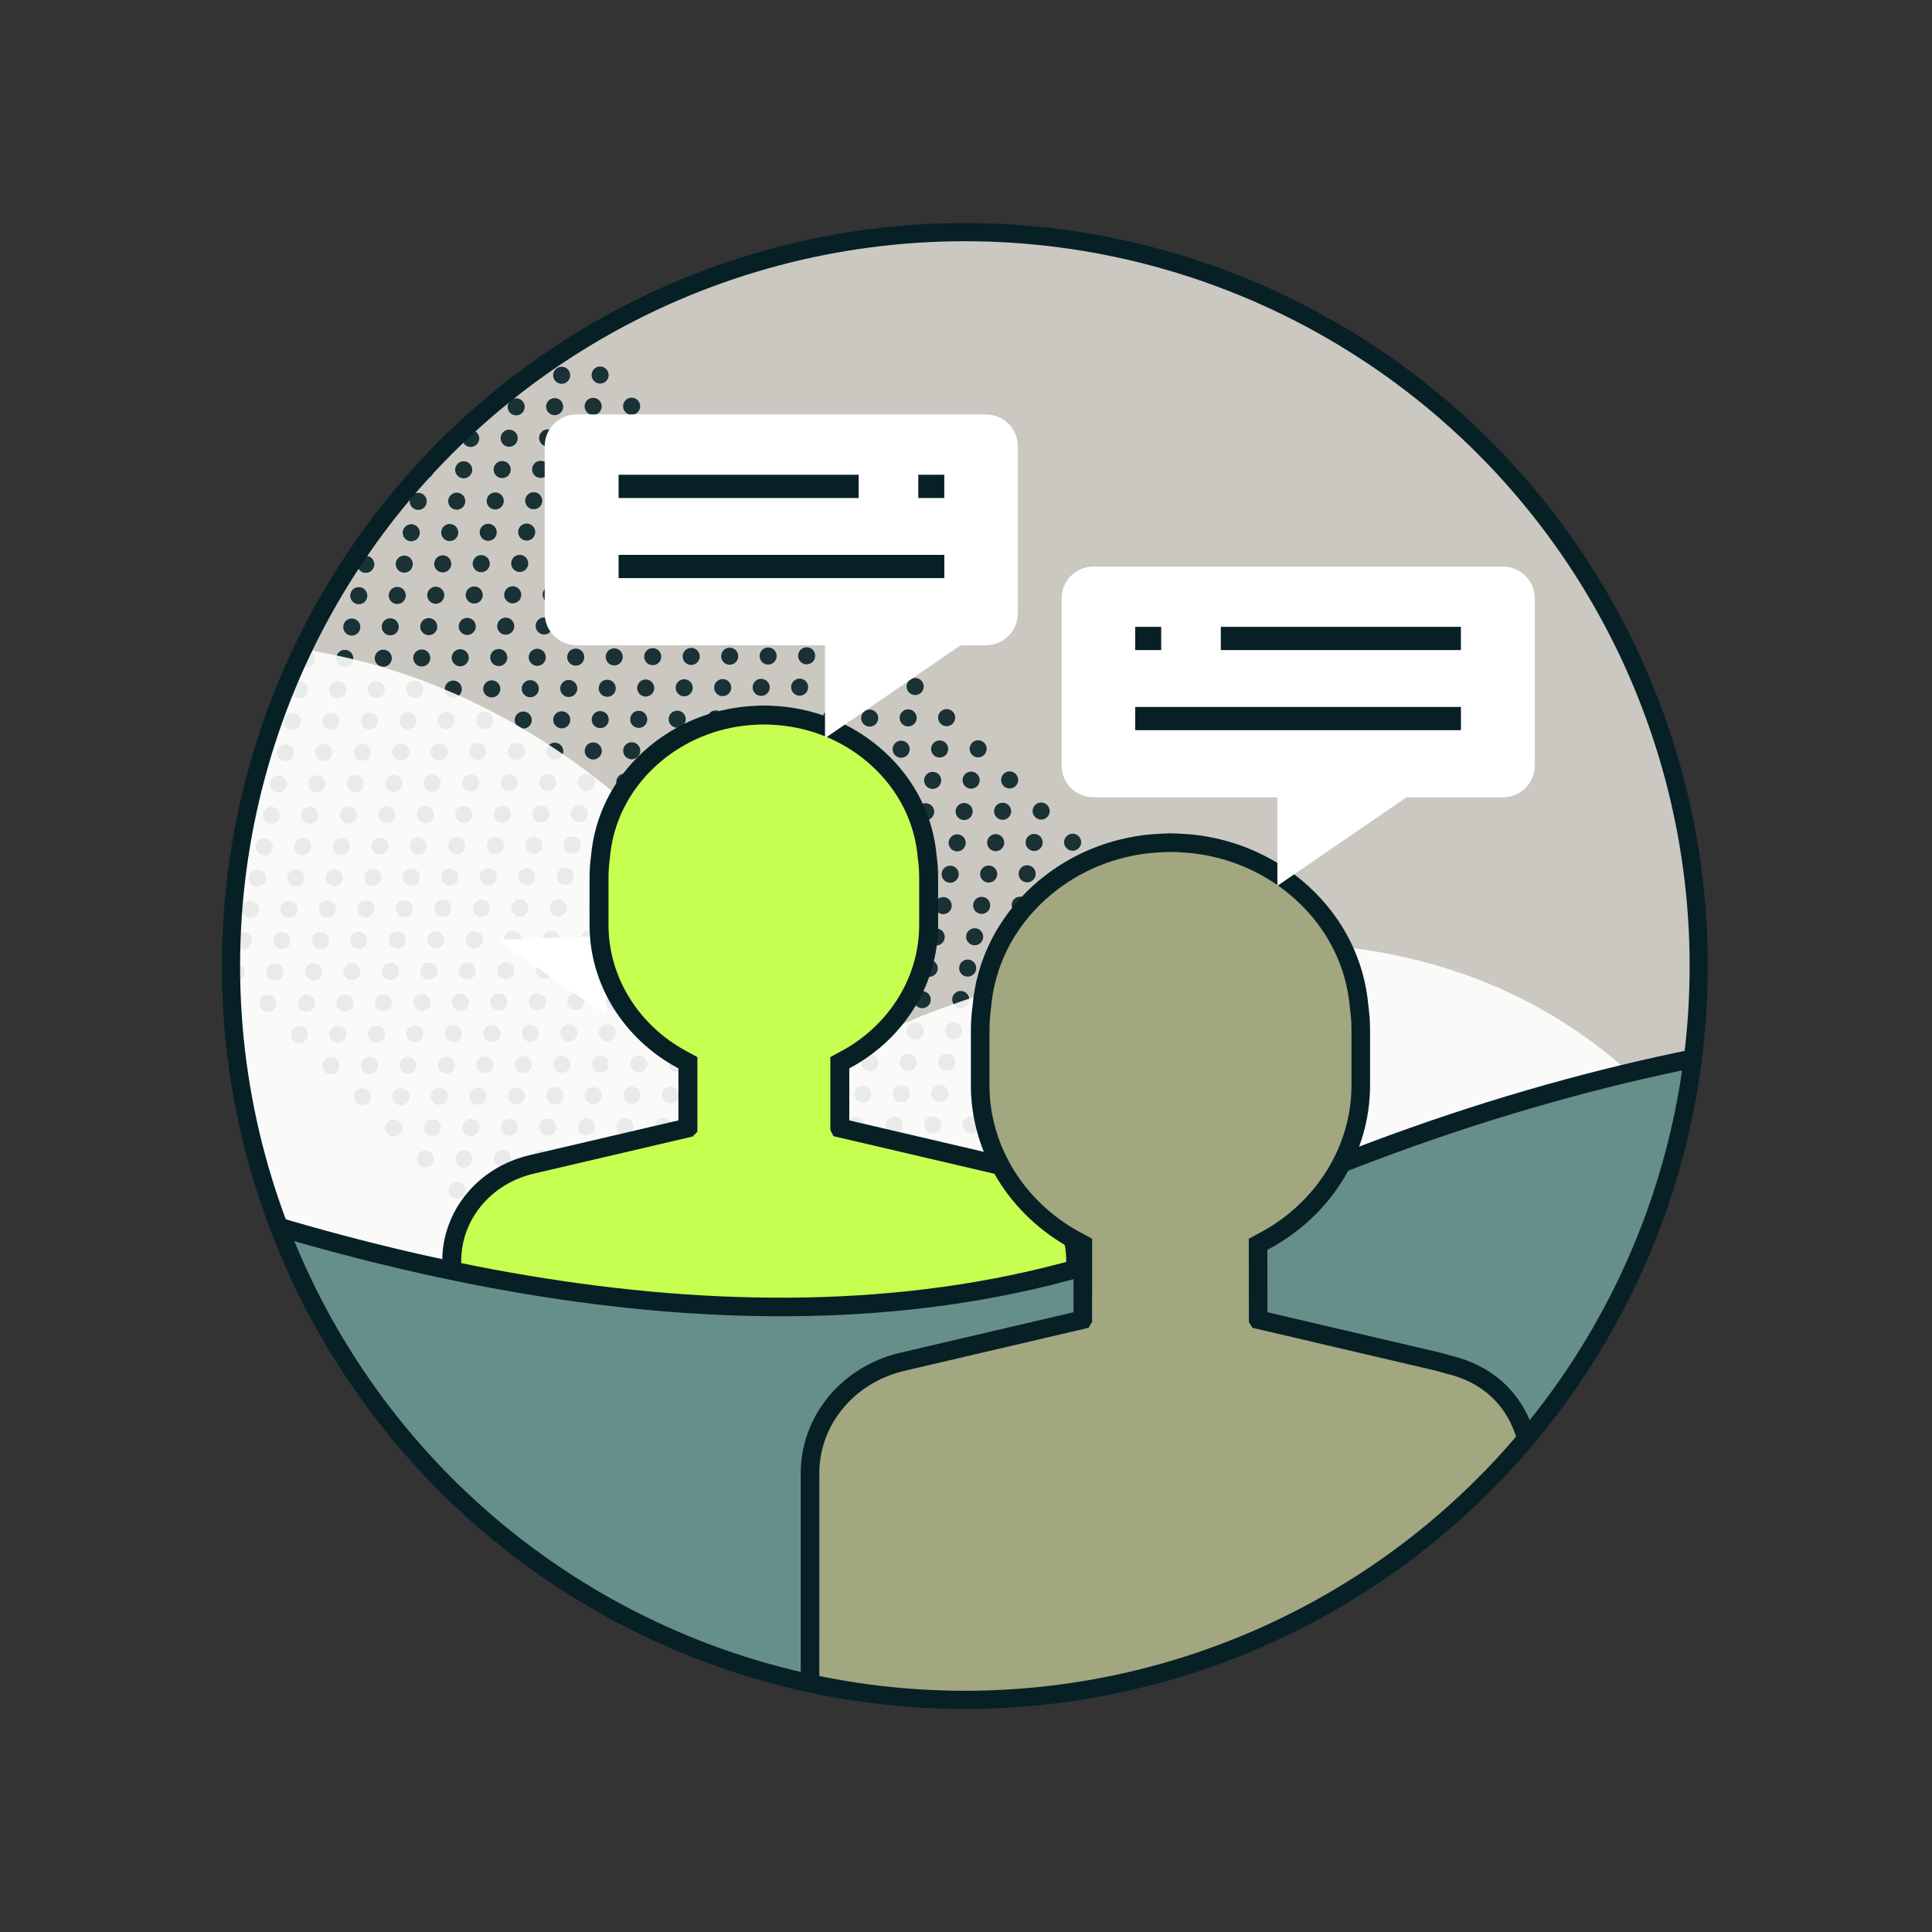 <svg xml:space="preserve" style="enable-background:new 0 0 425.2 425.2;" viewBox="0 0 425.2 425.2" y="0px" x="0px" xmlns:xlink="http://www.w3.org/1999/xlink" xmlns="http://www.w3.org/2000/svg" id="Layer_1" version="1.1">
<rect x="0" y="0" width="425.2" height="425.2" fill="#333333" stroke="none"/>
<style type="text/css">
	.st0{clip-path:url(#SVGID_00000058565899239943064100000003394632046356957844_);}
	.st1{fill:#CBC8C2;}
	.st2{opacity:0.9;}
	.st3{fill:#072026;}
	.st4{opacity:0.9;fill:#FFFFFF;enable-background:new    ;}
	.st5{fill:#FFFFFF;}
	.st6{fill:#C6FF4F;}
	.st7{fill:none;stroke:#072026;stroke-width:4.17;stroke-miterlimit:10;}
	.st8{fill:#678F8A;stroke:#072026;stroke-width:4.09;stroke-miterlimit:10;}
	.st9{fill:#A2A780;}
	.st10{fill:none;stroke:#072026;stroke-width:4.09;stroke-miterlimit:10;}
	.st11{fill:none;stroke:#072026;stroke-width:4;stroke-miterlimit:10;}
</style>
<g>
	<g>
		<defs>
			<circle r="161.51" cy="212.6" cx="212.35" id="SVGID_1_"></circle>
		</defs>
		<clipPath id="SVGID_00000000210113846281072240000000993799129616358040_">
			<use style="overflow:visible;" xlink:href="#SVGID_1_"></use>
		</clipPath>
		<g style="clip-path:url(#SVGID_00000000210113846281072240000000993799129616358040_);">
			<rect height="395.38" width="483.7" class="st1" y="12.42" x="-29.83"></rect>
			<g class="st2">
				<circle r="1.88" cy="309.94" cx="149.09" class="st3"></circle>
				<circle r="1.88" cy="309.89" cx="157.56" class="st3"></circle>
				<circle r="1.88" cy="309.84" cx="166.03" class="st3"></circle>
				<circle r="1.88" cy="309.79" cx="174.5" class="st3"></circle>
				<circle r="1.88" cy="309.75" cx="182.97" class="st3"></circle>
				<circle r="1.88" cy="309.7" cx="191.44" class="st3"></circle>
				<circle r="1.88" cy="309.65" cx="199.91" class="st3"></circle>
				<circle r="1.88" cy="309.6" cx="208.38" class="st3"></circle>
				<circle r="1.88" cy="309.55" cx="216.85" class="st3"></circle>
				<circle r="1.88" cy="309.51" cx="225.32" class="st3"></circle>
				<circle r="1.88" cy="309.46" cx="233.79" class="st3"></circle>
				<circle r="1.88" cy="309.41" cx="242.26" class="st3"></circle>
				<circle r="1.88" cy="309.36" cx="250.73" class="st3"></circle>
				<circle r="1.88" cy="309.31" cx="259.21" class="st3"></circle>
				<circle r="1.88" cy="309.27" cx="267.68" class="st3"></circle>
				<circle r="1.88" cy="309.22" cx="276.15" class="st3"></circle>
				<circle r="1.88" cy="309.17" cx="284.62" class="st3"></circle>
				<circle r="1.88" cy="309.12" cx="293.09" class="st3"></circle>
				<circle r="1.88" cy="309.07" cx="301.56" class="st3"></circle>
				<circle r="1.88" cy="309.03" cx="310.03" class="st3"></circle>
				<circle r="1.88" cy="308.98" cx="318.5" class="st3"></circle>
				<circle r="1.88" cy="308.93" cx="326.97" class="st3"></circle>
				<circle r="1.88" cy="308.88" cx="335.44" class="st3"></circle>
				<circle r="1.88" cy="308.83" cx="343.91" class="st3"></circle>
				<circle r="1.88" cy="308.79" cx="352.38" class="st3"></circle>
				<circle r="1.88" cy="308.74" cx="360.85" class="st3"></circle>
				<circle r="1.88" cy="303.08" cx="142.15" class="st3"></circle>
				<circle r="1.88" cy="303.04" cx="150.62" class="st3"></circle>
				<circle r="1.88" cy="302.99" cx="159.09" class="st3"></circle>
				<circle r="1.88" cy="302.94" cx="167.57" class="st3"></circle>
				<circle r="1.88" cy="302.89" cx="176.04" class="st3"></circle>
				<circle r="1.88" cy="302.84" cx="184.51" class="st3"></circle>
				<circle r="1.88" cy="302.8" cx="192.98" class="st3"></circle>
				<circle r="1.88" cy="302.75" cx="201.45" class="st3"></circle>
				<circle r="1.88" cy="302.7" cx="209.92" class="st3"></circle>
				<circle r="1.88" cy="302.65" cx="218.39" class="st3"></circle>
				<circle r="1.88" cy="302.6" cx="226.86" class="st3"></circle>
				<circle r="1.88" cy="302.56" cx="235.33" class="st3"></circle>
				<circle r="1.88" cy="302.51" cx="243.8" class="st3"></circle>
				<circle r="1.88" cy="302.46" cx="252.27" class="st3"></circle>
				<circle r="1.88" cy="302.41" cx="260.74" class="st3"></circle>
				<circle r="1.88" cy="302.36" cx="269.21" class="st3"></circle>
				<circle r="1.88" cy="302.32" cx="277.68" class="st3"></circle>
				<circle r="1.88" cy="302.27" cx="286.16" class="st3"></circle>
				<circle r="1.88" cy="302.22" cx="294.63" class="st3"></circle>
				<circle r="1.88" cy="302.17" cx="303.1" class="st3"></circle>
				<circle r="1.88" cy="302.12" cx="311.57" class="st3"></circle>
				<circle r="1.88" cy="302.08" cx="320.04" class="st3"></circle>
				<circle r="1.88" cy="302.03" cx="328.51" class="st3"></circle>
				<circle r="1.88" cy="301.98" cx="336.98" class="st3"></circle>
				<circle r="1.88" cy="301.93" cx="345.45" class="st3"></circle>
				<circle r="1.88" cy="301.88" cx="353.92" class="st3"></circle>
				<circle r="1.88" cy="296.23" cx="135.22" class="st3"></circle>
				<circle r="1.88" cy="296.18" cx="143.69" class="st3"></circle>
				<circle r="1.88" cy="296.13" cx="152.16" class="st3"></circle>
				<circle r="1.88" cy="296.09" cx="160.63" class="st3"></circle>
				<circle r="1.88" cy="296.04" cx="169.1" class="st3"></circle>
				<circle r="1.88" cy="295.99" cx="177.57" class="st3"></circle>
				<circle r="1.88" cy="295.94" cx="186.04" class="st3"></circle>
				<circle r="1.88" cy="295.89" cx="194.52" class="st3"></circle>
				<circle r="1.88" cy="295.85" cx="202.99" class="st3"></circle>
				<circle r="1.88" cy="295.8" cx="211.46" class="st3"></circle>
				<circle r="1.88" cy="295.75" cx="219.93" class="st3"></circle>
				<circle r="1.88" cy="295.7" cx="228.4" class="st3"></circle>
				<circle r="1.88" cy="295.65" cx="236.87" class="st3"></circle>
				<circle r="1.88" cy="295.61" cx="245.34" class="st3"></circle>
				<circle r="1.88" cy="295.56" cx="253.81" class="st3"></circle>
				<circle r="1.88" cy="295.51" cx="262.28" class="st3"></circle>
				<circle r="1.88" cy="295.46" cx="270.75" class="st3"></circle>
				<circle r="1.88" cy="295.41" cx="279.22" class="st3"></circle>
				<circle r="1.88" cy="295.37" cx="287.69" class="st3"></circle>
				<circle r="1.88" cy="295.32" cx="296.16" class="st3"></circle>
				<circle r="1.88" cy="295.27" cx="304.64" class="st3"></circle>
				<circle r="1.88" cy="295.22" cx="313.11" class="st3"></circle>
				<circle r="1.88" cy="295.17" cx="321.58" class="st3"></circle>
				<circle r="1.88" cy="295.13" cx="330.05" class="st3"></circle>
				<circle r="1.88" cy="295.08" cx="338.52" class="st3"></circle>
				<circle r="1.88" cy="295.03" cx="346.99" class="st3"></circle>
				<circle r="1.88" cy="289.37" cx="128.29" class="st3"></circle>
				<circle r="1.88" cy="289.33" cx="136.76" class="st3"></circle>
				<circle r="1.88" cy="289.28" cx="145.23" class="st3"></circle>
				<circle r="1.88" cy="289.23" cx="153.7" class="st3"></circle>
				<circle r="1.88" cy="289.18" cx="162.17" class="st3"></circle>
				<circle r="1.88" cy="289.13" cx="170.64" class="st3"></circle>
				<circle r="1.88" cy="289.09" cx="179.11" class="st3"></circle>
				<circle r="1.88" cy="289.04" cx="187.58" class="st3"></circle>
				<circle r="1.88" cy="288.99" cx="196.05" class="st3"></circle>
				<circle r="1.88" cy="288.94" cx="204.52" class="st3"></circle>
				<circle r="1.88" cy="288.9" cx="213" class="st3"></circle>
				<circle r="1.88" cy="288.85" cx="221.47" class="st3"></circle>
				<circle r="1.88" cy="288.8" cx="229.94" class="st3"></circle>
				<circle r="1.88" cy="288.75" cx="238.41" class="st3"></circle>
				<circle r="1.88" cy="288.7" cx="246.88" class="st3"></circle>
				<circle r="1.88" cy="288.66" cx="255.35" class="st3"></circle>
				<circle r="1.88" cy="288.61" cx="263.82" class="st3"></circle>
				<circle r="1.88" cy="288.56" cx="272.29" class="st3"></circle>
				<circle r="1.88" cy="288.51" cx="280.76" class="st3"></circle>
				<circle r="1.88" cy="288.46" cx="289.23" class="st3"></circle>
				<circle r="1.88" cy="288.42" cx="297.7" class="st3"></circle>
				<circle r="1.88" cy="288.37" cx="306.17" class="st3"></circle>
				<circle r="1.88" cy="288.32" cx="314.64" class="st3"></circle>
				<circle r="1.88" cy="288.27" cx="323.11" class="st3"></circle>
				<circle r="1.88" cy="288.22" cx="331.59" class="st3"></circle>
				<circle r="1.88" cy="288.18" cx="340.06" class="st3"></circle>
				<circle r="1.88" cy="282.52" cx="121.36" class="st3"></circle>
				<circle r="1.88" cy="282.47" cx="129.83" class="st3"></circle>
				<circle r="1.88" cy="282.42" cx="138.3" class="st3"></circle>
				<circle r="1.88" cy="282.38" cx="146.77" class="st3"></circle>
				<circle r="1.88" cy="282.33" cx="155.24" class="st3"></circle>
				<circle r="1.88" cy="282.28" cx="163.71" class="st3"></circle>
				<circle r="1.88" cy="282.23" cx="172.18" class="st3"></circle>
				<circle r="1.88" cy="282.18" cx="180.65" class="st3"></circle>
				<circle r="1.88" cy="282.14" cx="189.12" class="st3"></circle>
				<circle r="1.88" cy="282.09" cx="197.59" class="st3"></circle>
				<circle r="1.88" cy="282.04" cx="206.06" class="st3"></circle>
				<circle r="1.88" cy="281.99" cx="214.53" class="st3"></circle>
				<circle r="1.88" cy="281.94" cx="223" class="st3"></circle>
				<circle r="1.88" cy="281.9" cx="231.48" class="st3"></circle>
				<circle r="1.88" cy="281.85" cx="239.95" class="st3"></circle>
				<circle r="1.88" cy="281.8" cx="248.42" class="st3"></circle>
				<circle r="1.88" cy="281.75" cx="256.89" class="st3"></circle>
				<circle r="1.88" cy="281.7" cx="265.36" class="st3"></circle>
				<circle r="1.88" cy="281.66" cx="273.83" class="st3"></circle>
				<circle r="1.88" cy="281.61" cx="282.3" class="st3"></circle>
				<circle r="1.88" cy="281.56" cx="290.77" class="st3"></circle>
				<circle r="1.88" cy="281.51" cx="299.24" class="st3"></circle>
				<circle r="1.88" cy="281.46" cx="307.71" class="st3"></circle>
				<circle r="1.88" cy="281.42" cx="316.18" class="st3"></circle>
				<circle r="1.88" cy="281.37" cx="324.65" class="st3"></circle>
				<circle r="1.88" cy="281.32" cx="333.12" class="st3"></circle>
				<circle r="1.88" cy="275.67" cx="114.42" class="st3"></circle>
				<circle r="1.88" cy="275.62" cx="122.89" class="st3"></circle>
				<circle r="1.88" cy="275.57" cx="131.36" class="st3"></circle>
				<circle r="1.88" cy="275.52" cx="139.84" class="st3"></circle>
				<circle r="1.88" cy="275.47" cx="148.31" class="st3"></circle>
				<circle r="1.88" cy="275.43" cx="156.78" class="st3"></circle>
				<circle r="1.88" cy="275.38" cx="165.25" class="st3"></circle>
				<circle r="1.88" cy="275.33" cx="173.72" class="st3"></circle>
				<circle r="1.88" cy="275.28" cx="182.19" class="st3"></circle>
				<circle r="1.88" cy="275.23" cx="190.66" class="st3"></circle>
				<circle r="1.88" cy="275.19" cx="199.13" class="st3"></circle>
				<circle r="1.88" cy="275.14" cx="207.6" class="st3"></circle>
				<circle r="1.88" cy="275.09" cx="216.07" class="st3"></circle>
				<circle r="1.88" cy="275.04" cx="224.54" class="st3"></circle>
				<circle r="1.88" cy="274.99" cx="233.01" class="st3"></circle>
				<circle r="1.88" cy="274.95" cx="241.48" class="st3"></circle>
				<circle r="1.88" cy="274.9" cx="249.95" class="st3"></circle>
				<circle r="1.88" cy="274.85" cx="258.43" class="st3"></circle>
				<circle r="1.88" cy="274.8" cx="266.9" class="st3"></circle>
				<circle r="1.88" cy="274.75" cx="275.37" class="st3"></circle>
				<circle r="1.88" cy="274.71" cx="283.84" class="st3"></circle>
				<circle r="1.88" cy="274.66" cx="292.31" class="st3"></circle>
				<circle r="1.88" cy="274.61" cx="300.78" class="st3"></circle>
				<circle r="1.88" cy="274.56" cx="309.25" class="st3"></circle>
				<circle r="1.88" cy="274.51" cx="317.72" class="st3"></circle>
				<circle r="1.88" cy="274.47" cx="326.19" class="st3"></circle>
				<circle r="1.88" cy="268.81" cx="107.49" class="st3"></circle>
				<circle r="1.88" cy="268.76" cx="115.96" class="st3"></circle>
				<circle r="1.88" cy="268.72" cx="124.43" class="st3"></circle>
				<circle r="1.88" cy="268.67" cx="132.9" class="st3"></circle>
				<circle r="1.88" cy="268.62" cx="141.37" class="st3"></circle>
				<circle r="1.88" cy="268.57" cx="149.84" class="st3"></circle>
				<circle r="1.88" cy="268.52" cx="158.31" class="st3"></circle>
				<circle r="1.88" cy="268.48" cx="166.79" class="st3"></circle>
				<circle r="1.88" cy="268.43" cx="175.26" class="st3"></circle>
				<circle r="1.88" cy="268.38" cx="183.73" class="st3"></circle>
				<circle r="1.88" cy="268.33" cx="192.2" class="st3"></circle>
				<circle r="1.88" cy="268.28" cx="200.67" class="st3"></circle>
				<circle r="1.88" cy="268.24" cx="209.14" class="st3"></circle>
				<circle r="1.88" cy="268.19" cx="217.61" class="st3"></circle>
				<circle r="1.88" cy="268.14" cx="226.08" class="st3"></circle>
				<circle r="1.88" cy="268.09" cx="234.55" class="st3"></circle>
				<circle r="1.88" cy="268.04" cx="243.02" class="st3"></circle>
				<circle r="1.88" cy="268" cx="251.49" class="st3"></circle>
				<circle r="1.88" cy="267.95" cx="259.96" class="st3"></circle>
				<circle r="1.88" cy="267.9" cx="268.43" class="st3"></circle>
				<circle r="1.88" cy="267.85" cx="276.91" class="st3"></circle>
				<circle r="1.88" cy="267.8" cx="285.38" class="st3"></circle>
				<circle r="1.88" cy="267.76" cx="293.85" class="st3"></circle>
				<circle r="1.88" cy="267.71" cx="302.32" class="st3"></circle>
				<circle r="1.88" cy="267.66" cx="310.79" class="st3"></circle>
				<circle r="1.88" cy="267.61" cx="319.26" class="st3"></circle>
				<circle r="1.88" cy="261.96" cx="100.56" class="st3"></circle>
				<circle r="1.88" cy="261.91" cx="109.03" class="st3"></circle>
				<circle r="1.88" cy="261.86" cx="117.5" class="st3"></circle>
				<circle r="1.88" cy="261.81" cx="125.97" class="st3"></circle>
				<circle r="1.88" cy="261.77" cx="134.44" class="st3"></circle>
				<circle r="1.88" cy="261.72" cx="142.91" class="st3"></circle>
				<circle r="1.88" cy="261.67" cx="151.38" class="st3"></circle>
				<circle r="1.88" cy="261.62" cx="159.85" class="st3"></circle>
				<circle r="1.88" cy="261.57" cx="168.32" class="st3"></circle>
				<circle r="1.88" cy="261.53" cx="176.79" class="st3"></circle>
				<circle r="1.88" cy="261.48" cx="185.27" class="st3"></circle>
				<circle r="1.88" cy="261.43" cx="193.74" class="st3"></circle>
				<circle r="1.88" cy="261.38" cx="202.21" class="st3"></circle>
				<circle r="1.88" cy="261.33" cx="210.68" class="st3"></circle>
				<circle r="1.88" cy="261.29" cx="219.15" class="st3"></circle>
				<circle r="1.88" cy="261.24" cx="227.62" class="st3"></circle>
				<circle r="1.88" cy="261.19" cx="236.09" class="st3"></circle>
				<circle r="1.88" cy="261.14" cx="244.56" class="st3"></circle>
				<circle r="1.88" cy="261.09" cx="253.03" class="st3"></circle>
				<circle r="1.88" cy="261.05" cx="261.5" class="st3"></circle>
				<circle r="1.88" cy="261" cx="269.97" class="st3"></circle>
				<circle r="1.88" cy="260.95" cx="278.44" class="st3"></circle>
				<circle r="1.88" cy="260.9" cx="286.91" class="st3"></circle>
				<circle r="1.88" cy="260.85" cx="295.38" class="st3"></circle>
				<circle r="1.88" cy="260.81" cx="303.86" class="st3"></circle>
				<circle r="1.88" cy="260.76" cx="312.33" class="st3"></circle>
				<circle r="1.88" cy="255.1" cx="93.63" class="st3"></circle>
				<circle r="1.88" cy="255.05" cx="102.1" class="st3"></circle>
				<circle r="1.88" cy="255.01" cx="110.57" class="st3"></circle>
				<circle r="1.88" cy="254.96" cx="119.04" class="st3"></circle>
				<circle r="1.88" cy="254.91" cx="127.51" class="st3"></circle>
				<circle r="1.88" cy="254.86" cx="135.98" class="st3"></circle>
				<circle r="1.88" cy="254.81" cx="144.45" class="st3"></circle>
				<circle r="1.88" cy="254.77" cx="152.92" class="st3"></circle>
				<circle r="1.88" cy="254.72" cx="161.39" class="st3"></circle>
				<circle r="1.88" cy="254.67" cx="169.86" class="st3"></circle>
				<circle r="1.88" cy="254.62" cx="178.33" class="st3"></circle>
				<circle r="1.88" cy="254.57" cx="186.8" class="st3"></circle>
				<circle r="1.88" cy="254.53" cx="195.27" class="st3"></circle>
				<circle r="1.88" cy="254.48" cx="203.74" class="st3"></circle>
				<circle r="1.88" cy="254.43" cx="212.22" class="st3"></circle>
				<circle r="1.88" cy="254.38" cx="220.69" class="st3"></circle>
				<circle r="1.88" cy="254.33" cx="229.16" class="st3"></circle>
				<circle r="1.88" cy="254.29" cx="237.63" class="st3"></circle>
				<circle r="1.88" cy="254.24" cx="246.1" class="st3"></circle>
				<circle r="1.88" cy="254.19" cx="254.57" class="st3"></circle>
				<circle r="1.88" cy="254.14" cx="263.04" class="st3"></circle>
				<circle r="1.88" cy="254.1" cx="271.51" class="st3"></circle>
				<circle r="1.88" cy="254.05" cx="279.98" class="st3"></circle>
				<circle r="1.88" cy="254" cx="288.45" class="st3"></circle>
				<circle r="1.88" cy="253.95" cx="296.92" class="st3"></circle>
				<circle r="1.88" cy="253.9" cx="305.39" class="st3"></circle>
				<circle r="1.88" cy="248.25" cx="86.69" class="st3"></circle>
				<circle r="1.88" cy="248.2" cx="95.16" class="st3"></circle>
				<circle r="1.88" cy="248.15" cx="103.63" class="st3"></circle>
				<circle r="1.88" cy="248.1" cx="112.1" class="st3"></circle>
				<circle r="1.88" cy="248.06" cx="120.58" class="st3"></circle>
				<circle r="1.88" cy="248.01" cx="129.05" class="st3"></circle>
				<circle r="1.88" cy="247.96" cx="137.52" class="st3"></circle>
				<circle r="1.88" cy="247.91" cx="145.99" class="st3"></circle>
				<circle r="1.88" cy="247.86" cx="154.46" class="st3"></circle>
				<circle r="1.88" cy="247.82" cx="162.93" class="st3"></circle>
				<circle r="1.88" cy="247.77" cx="171.4" class="st3"></circle>
				<circle r="1.88" cy="247.72" cx="179.87" class="st3"></circle>
				<circle r="1.88" cy="247.67" cx="188.34" class="st3"></circle>
				<circle r="1.88" cy="247.62" cx="196.81" class="st3"></circle>
				<circle r="1.88" cy="247.58" cx="205.28" class="st3"></circle>
				<circle r="1.88" cy="247.53" cx="213.75" class="st3"></circle>
				<circle r="1.88" cy="247.48" cx="222.22" class="st3"></circle>
				<circle r="1.88" cy="247.43" cx="230.7" class="st3"></circle>
				<circle r="1.88" cy="247.38" cx="239.17" class="st3"></circle>
				<circle r="1.88" cy="247.34" cx="247.64" class="st3"></circle>
				<circle r="1.88" cy="247.29" cx="256.11" class="st3"></circle>
				<circle r="1.88" cy="247.24" cx="264.58" class="st3"></circle>
				<circle r="1.88" cy="247.19" cx="273.05" class="st3"></circle>
				<circle r="1.88" cy="247.14" cx="281.52" class="st3"></circle>
				<circle r="1.88" cy="247.1" cx="289.99" class="st3"></circle>
				<circle r="1.88" cy="247.05" cx="298.46" class="st3"></circle>
				<circle r="1.88" cy="241.39" cx="79.76" class="st3"></circle>
				<circle r="1.88" cy="241.35" cx="88.23" class="st3"></circle>
				<circle r="1.88" cy="241.3" cx="96.7" class="st3"></circle>
				<circle r="1.88" cy="241.25" cx="105.17" class="st3"></circle>
				<circle r="1.88" cy="241.2" cx="113.64" class="st3"></circle>
				<circle r="1.88" cy="241.15" cx="122.11" class="st3"></circle>
				<circle r="1.88" cy="241.11" cx="130.58" class="st3"></circle>
				<circle r="1.88" cy="241.06" cx="139.06" class="st3"></circle>
				<circle r="1.88" cy="241.01" cx="147.53" class="st3"></circle>
				<circle r="1.88" cy="240.96" cx="156" class="st3"></circle>
				<circle r="1.88" cy="240.91" cx="164.47" class="st3"></circle>
				<circle r="1.88" cy="240.87" cx="172.94" class="st3"></circle>
				<circle r="1.88" cy="240.82" cx="181.41" class="st3"></circle>
				<circle r="1.88" cy="240.77" cx="189.88" class="st3"></circle>
				<circle r="1.88" cy="240.72" cx="198.35" class="st3"></circle>
				<circle r="1.88" cy="240.67" cx="206.82" class="st3"></circle>
				<circle r="1.88" cy="240.63" cx="215.29" class="st3"></circle>
				<circle r="1.88" cy="240.58" cx="223.76" class="st3"></circle>
				<circle r="1.88" cy="240.53" cx="232.23" class="st3"></circle>
				<circle r="1.88" cy="240.48" cx="240.7" class="st3"></circle>
				<circle r="1.88" cy="240.43" cx="249.17" class="st3"></circle>
				<circle r="1.88" cy="240.39" cx="257.65" class="st3"></circle>
				<circle r="1.88" cy="240.34" cx="266.12" class="st3"></circle>
				<circle r="1.88" cy="240.29" cx="274.59" class="st3"></circle>
				<circle r="1.88" cy="240.24" cx="283.06" class="st3"></circle>
				<circle r="1.88" cy="240.19" cx="291.53" class="st3"></circle>
				<circle r="1.88" cy="234.54" cx="72.83" class="st3"></circle>
				<circle r="1.88" cy="234.49" cx="81.3" class="st3"></circle>
				<circle r="1.88" cy="234.44" cx="89.77" class="st3"></circle>
				<circle r="1.88" cy="234.4" cx="98.24" class="st3"></circle>
				<circle r="1.88" cy="234.35" cx="106.71" class="st3"></circle>
				<circle r="1.88" cy="234.3" cx="115.18" class="st3"></circle>
				<circle r="1.88" cy="234.25" cx="123.65" class="st3"></circle>
				<circle r="1.88" cy="234.2" cx="132.12" class="st3"></circle>
				<circle r="1.88" cy="234.16" cx="140.59" class="st3"></circle>
				<circle r="1.88" cy="234.11" cx="149.06" class="st3"></circle>
				<circle r="1.88" cy="234.06" cx="157.54" class="st3"></circle>
				<circle r="1.88" cy="234.01" cx="166.01" class="st3"></circle>
				<circle r="1.88" cy="233.96" cx="174.48" class="st3"></circle>
				<circle r="1.88" cy="233.92" cx="182.95" class="st3"></circle>
				<circle r="1.88" cy="233.87" cx="191.42" class="st3"></circle>
				<circle r="1.88" cy="233.82" cx="199.89" class="st3"></circle>
				<circle r="1.88" cy="233.77" cx="208.36" class="st3"></circle>
				<circle r="1.88" cy="233.72" cx="216.83" class="st3"></circle>
				<circle r="1.88" cy="233.68" cx="225.3" class="st3"></circle>
				<circle r="1.88" cy="233.63" cx="233.77" class="st3"></circle>
				<circle r="1.88" cy="233.58" cx="242.24" class="st3"></circle>
				<circle r="1.88" cy="233.53" cx="250.71" class="st3"></circle>
				<circle r="1.88" cy="233.48" cx="259.18" class="st3"></circle>
				<circle r="1.88" cy="233.44" cx="267.65" class="st3"></circle>
				<circle r="1.88" cy="233.39" cx="276.13" class="st3"></circle>
				<circle r="1.88" cy="233.34" cx="284.6" class="st3"></circle>
				<circle r="1.88" cy="227.68" cx="65.9" class="st3"></circle>
				<circle r="1.88" cy="227.64" cx="74.37" class="st3"></circle>
				<circle r="1.88" cy="227.59" cx="82.84" class="st3"></circle>
				<circle r="1.88" cy="227.54" cx="91.31" class="st3"></circle>
				<circle r="1.88" cy="227.49" cx="99.78" class="st3"></circle>
				<circle r="1.88" cy="227.44" cx="108.25" class="st3"></circle>
				<circle r="1.88" cy="227.4" cx="116.72" class="st3"></circle>
				<circle r="1.88" cy="227.35" cx="125.19" class="st3"></circle>
				<circle r="1.88" cy="227.3" cx="133.66" class="st3"></circle>
				<circle r="1.88" cy="227.25" cx="142.13" class="st3"></circle>
				<circle r="1.88" cy="227.2" cx="150.6" class="st3"></circle>
				<circle r="1.88" cy="227.16" cx="159.07" class="st3"></circle>
				<circle r="1.88" cy="227.11" cx="167.54" class="st3"></circle>
				<circle r="1.88" cy="227.06" cx="176.01" class="st3"></circle>
				<circle r="1.88" cy="227.01" cx="184.49" class="st3"></circle>
				<circle r="1.88" cy="226.97" cx="192.96" class="st3"></circle>
				<circle r="1.88" cy="226.92" cx="201.43" class="st3"></circle>
				<circle r="1.88" cy="226.87" cx="209.9" class="st3"></circle>
				<circle r="1.88" cy="226.82" cx="218.37" class="st3"></circle>
				<circle r="1.88" cy="226.77" cx="226.84" class="st3"></circle>
				<circle r="1.88" cy="226.73" cx="235.31" class="st3"></circle>
				<circle r="1.88" cy="226.68" cx="243.78" class="st3"></circle>
				<circle r="1.88" cy="226.63" cx="252.25" class="st3"></circle>
				<circle r="1.88" cy="226.58" cx="260.72" class="st3"></circle>
				<circle r="1.88" cy="226.53" cx="269.19" class="st3"></circle>
				<circle r="1.88" cy="226.49" cx="277.66" class="st3"></circle>
				<circle r="1.88" cy="220.83" cx="58.96" class="st3"></circle>
				<circle r="1.88" cy="220.78" cx="67.43" class="st3"></circle>
				<circle r="1.88" cy="220.73" cx="75.9" class="st3"></circle>
				<circle r="1.88" cy="220.69" cx="84.37" class="st3"></circle>
				<circle r="1.88" cy="220.64" cx="92.85" class="st3"></circle>
				<circle r="1.88" cy="220.59" cx="101.32" class="st3"></circle>
				<circle r="1.88" cy="220.54" cx="109.79" class="st3"></circle>
				<circle r="1.88" cy="220.49" cx="118.26" class="st3"></circle>
				<circle r="1.88" cy="220.45" cx="126.73" class="st3"></circle>
				<circle r="1.88" cy="220.4" cx="135.2" class="st3"></circle>
				<circle r="1.88" cy="220.35" cx="143.67" class="st3"></circle>
				<circle r="1.88" cy="220.3" cx="152.14" class="st3"></circle>
				<circle r="1.88" cy="220.25" cx="160.61" class="st3"></circle>
				<circle r="1.88" cy="220.21" cx="169.08" class="st3"></circle>
				<circle r="1.88" cy="220.16" cx="177.55" class="st3"></circle>
				<circle r="1.88" cy="220.11" cx="186.02" class="st3"></circle>
				<circle r="1.88" cy="220.06" cx="194.49" class="st3"></circle>
				<circle r="1.88" cy="220.01" cx="202.97" class="st3"></circle>
				<circle r="1.88" cy="219.97" cx="211.44" class="st3"></circle>
				<circle r="1.88" cy="219.92" cx="219.91" class="st3"></circle>
				<circle r="1.88" cy="219.87" cx="228.38" class="st3"></circle>
				<circle r="1.88" cy="219.82" cx="236.85" class="st3"></circle>
				<circle r="1.88" cy="219.77" cx="245.32" class="st3"></circle>
				<circle r="1.88" cy="219.73" cx="253.79" class="st3"></circle>
				<circle r="1.88" cy="219.68" cx="262.26" class="st3"></circle>
				<circle r="1.88" cy="219.63" cx="270.73" class="st3"></circle>
				<circle r="1.88" cy="213.98" cx="52.03" class="st3"></circle>
				<circle r="1.88" cy="213.93" cx="60.5" class="st3"></circle>
				<circle r="1.88" cy="213.88" cx="68.97" class="st3"></circle>
				<circle r="1.88" cy="213.83" cx="77.44" class="st3"></circle>
				<circle r="1.88" cy="213.78" cx="85.91" class="st3"></circle>
				<circle r="1.88" cy="213.74" cx="94.38" class="st3"></circle>
				<circle r="1.88" cy="213.69" cx="102.85" class="st3"></circle>
				<circle r="1.88" cy="213.64" cx="111.33" class="st3"></circle>
				<circle r="1.88" cy="213.59" cx="119.8" class="st3"></circle>
				<circle r="1.88" cy="213.54" cx="128.27" class="st3"></circle>
				<circle r="1.88" cy="213.5" cx="136.74" class="st3"></circle>
				<circle r="1.88" cy="213.45" cx="145.21" class="st3"></circle>
				<circle r="1.88" cy="213.4" cx="153.68" class="st3"></circle>
				<circle r="1.88" cy="213.35" cx="162.15" class="st3"></circle>
				<circle r="1.88" cy="213.3" cx="170.62" class="st3"></circle>
				<circle r="1.88" cy="213.26" cx="179.09" class="st3"></circle>
				<circle r="1.88" cy="213.21" cx="187.56" class="st3"></circle>
				<circle r="1.88" cy="213.16" cx="196.03" class="st3"></circle>
				<circle r="1.88" cy="213.11" cx="204.5" class="st3"></circle>
				<circle r="1.88" cy="213.06" cx="212.97" class="st3"></circle>
				<circle r="1.88" cy="213.02" cx="221.44" class="st3"></circle>
				<circle r="1.88" cy="212.97" cx="229.92" class="st3"></circle>
				<circle r="1.88" cy="212.92" cx="238.39" class="st3"></circle>
				<circle r="1.88" cy="212.87" cx="246.86" class="st3"></circle>
				
					<ellipse ry="1.88" rx="1.88" cy="212.82" cx="255.33" class="st3" transform="matrix(0.16 -0.987 0.987 0.16 4.359 430.763)"></ellipse>
				<circle r="1.88" cy="212.78" cx="263.8" class="st3"></circle>
				<circle r="1.88" cy="207.12" cx="45.1" class="st3"></circle>
				<circle r="1.88" cy="207.07" cx="53.57" class="st3"></circle>
				<circle r="1.88" cy="207.03" cx="62.04" class="st3"></circle>
				<circle r="1.88" cy="206.98" cx="70.51" class="st3"></circle>
				<circle r="1.88" cy="206.93" cx="78.98" class="st3"></circle>
				<circle r="1.88" cy="206.88" cx="87.45" class="st3"></circle>
				<circle r="1.88" cy="206.83" cx="95.92" class="st3"></circle>
				<circle r="1.88" cy="206.79" cx="104.39" class="st3"></circle>
				<circle r="1.88" cy="206.74" cx="112.86" class="st3"></circle>
				<circle r="1.88" cy="206.69" cx="121.33" class="st3"></circle>
				<circle r="1.88" cy="206.64" cx="129.8" class="st3"></circle>
				<circle r="1.88" cy="206.59" cx="138.28" class="st3"></circle>
				<circle r="1.88" cy="206.55" cx="146.75" class="st3"></circle>
				<circle r="1.88" cy="206.5" cx="155.22" class="st3"></circle>
				<circle r="1.88" cy="206.45" cx="163.69" class="st3"></circle>
				<circle r="1.88" cy="206.4" cx="172.16" class="st3"></circle>
				<circle r="1.88" cy="206.35" cx="180.63" class="st3"></circle>
				<circle r="1.88" cy="206.31" cx="189.1" class="st3"></circle>
				<circle r="1.88" cy="206.26" cx="197.57" class="st3"></circle>
				<circle r="1.88" cy="206.21" cx="206.04" class="st3"></circle>
				<circle r="1.88" cy="206.16" cx="214.51" class="st3"></circle>
				<circle r="1.88" cy="206.11" cx="222.98" class="st3"></circle>
				<circle r="1.88" cy="206.07" cx="231.45" class="st3"></circle>
				<circle r="1.88" cy="206.02" cx="239.92" class="st3"></circle>
				<circle r="1.88" cy="205.97" cx="248.4" class="st3"></circle>
				<circle r="1.88" cy="205.92" cx="256.87" class="st3"></circle>
				<circle r="1.88" cy="200.27" cx="38.16" class="st3"></circle>
				<circle r="1.88" cy="200.22" cx="46.64" class="st3"></circle>
				<circle r="1.88" cy="200.17" cx="55.11" class="st3"></circle>
				<circle r="1.88" cy="200.12" cx="63.58" class="st3"></circle>
				<circle r="1.88" cy="200.07" cx="72.05" class="st3"></circle>
				<circle r="1.88" cy="200.03" cx="80.52" class="st3"></circle>
				<circle r="1.88" cy="199.98" cx="88.99" class="st3"></circle>
				<circle r="1.88" cy="199.93" cx="97.46" class="st3"></circle>
				<circle r="1.88" cy="199.88" cx="105.93" class="st3"></circle>
				<circle r="1.88" cy="199.84" cx="114.4" class="st3"></circle>
				<circle r="1.88" cy="199.79" cx="122.87" class="st3"></circle>
				<circle r="1.88" cy="199.74" cx="131.34" class="st3"></circle>
				<circle r="1.88" cy="199.69" cx="139.81" class="st3"></circle>
				<circle r="1.88" cy="199.64" cx="148.28" class="st3"></circle>
				<circle r="1.88" cy="199.6" cx="156.76" class="st3"></circle>
				<circle r="1.88" cy="199.55" cx="165.23" class="st3"></circle>
				<circle r="1.88" cy="199.5" cx="173.7" class="st3"></circle>
				<circle r="1.88" cy="199.45" cx="182.17" class="st3"></circle>
				<circle r="1.88" cy="199.4" cx="190.64" class="st3"></circle>
				<circle r="1.88" cy="199.36" cx="199.11" class="st3"></circle>
				<circle r="1.88" cy="199.31" cx="207.58" class="st3"></circle>
				<circle r="1.88" cy="199.26" cx="216.05" class="st3"></circle>
				<circle r="1.88" cy="199.21" cx="224.52" class="st3"></circle>
				<circle r="1.88" cy="199.16" cx="232.99" class="st3"></circle>
				<circle r="1.88" cy="199.12" cx="241.46" class="st3"></circle>
				<circle r="1.88" cy="199.07" cx="249.93" class="st3"></circle>
				<circle r="1.88" cy="193.41" cx="31.23" class="st3"></circle>
				<circle r="1.88" cy="193.36" cx="39.7" class="st3"></circle>
				<circle r="1.88" cy="193.32" cx="48.17" class="st3"></circle>
				<circle r="1.88" cy="193.27" cx="56.64" class="st3"></circle>
				<circle r="1.88" cy="193.22" cx="65.12" class="st3"></circle>
				<circle r="1.88" cy="193.17" cx="73.59" class="st3"></circle>
				<circle r="1.88" cy="193.12" cx="82.06" class="st3"></circle>
				<circle r="1.88" cy="193.08" cx="90.53" class="st3"></circle>
				<circle r="1.88" cy="193.03" cx="99" class="st3"></circle>
				<circle r="1.88" cy="192.98" cx="107.47" class="st3"></circle>
				<circle r="1.88" cy="192.93" cx="115.94" class="st3"></circle>
				<circle r="1.88" cy="192.88" cx="124.41" class="st3"></circle>
				<circle r="1.88" cy="192.84" cx="132.88" class="st3"></circle>
				<circle r="1.88" cy="192.79" cx="141.35" class="st3"></circle>
				<circle r="1.88" cy="192.74" cx="149.82" class="st3"></circle>
				<circle r="1.88" cy="192.69" cx="158.29" class="st3"></circle>
				<circle r="1.88" cy="192.64" cx="166.76" class="st3"></circle>
				<circle r="1.88" cy="192.6" cx="175.23" class="st3"></circle>
				<circle r="1.88" cy="192.55" cx="183.71" class="st3"></circle>
				<circle r="1.88" cy="192.5" cx="192.18" class="st3"></circle>
				<circle r="1.88" cy="192.45" cx="200.65" class="st3"></circle>
				<circle r="1.88" cy="192.4" cx="209.12" class="st3"></circle>
				<circle r="1.88" cy="192.36" cx="217.59" class="st3"></circle>
				<circle r="1.88" cy="192.31" cx="226.06" class="st3"></circle>
				<circle r="1.88" cy="192.26" cx="234.53" class="st3"></circle>
				<circle r="1.88" cy="192.21" cx="243" class="st3"></circle>
				<circle r="1.88" cy="186.56" cx="24.3" class="st3"></circle>
				<circle r="1.88" cy="186.51" cx="32.77" class="st3"></circle>
				<circle r="1.88" cy="186.46" cx="41.24" class="st3"></circle>
				<circle r="1.88" cy="186.41" cx="49.71" class="st3"></circle>
				<circle r="1.88" cy="186.37" cx="58.18" class="st3"></circle>
				<circle r="1.88" cy="186.32" cx="66.65" class="st3"></circle>
				<circle r="1.88" cy="186.27" cx="75.12" class="st3"></circle>
				<circle r="1.88" cy="186.22" cx="83.59" class="st3"></circle>
				<circle r="1.88" cy="186.17" cx="92.07" class="st3"></circle>
				<circle r="1.88" cy="186.13" cx="100.54" class="st3"></circle>
				<circle r="1.88" cy="186.08" cx="109.01" class="st3"></circle>
				<circle r="1.88" cy="186.03" cx="117.48" class="st3"></circle>
				<circle r="1.88" cy="185.98" cx="125.95" class="st3"></circle>
				<circle r="1.88" cy="185.93" cx="134.42" class="st3"></circle>
				<circle r="1.88" cy="185.89" cx="142.89" class="st3"></circle>
				<circle r="1.88" cy="185.84" cx="151.36" class="st3"></circle>
				<circle r="1.88" cy="185.79" cx="159.83" class="st3"></circle>
				<circle r="1.88" cy="185.74" cx="168.3" class="st3"></circle>
				<circle r="1.88" cy="185.69" cx="176.77" class="st3"></circle>
				<circle r="1.88" cy="185.65" cx="185.24" class="st3"></circle>
				<circle r="1.88" cy="185.6" cx="193.71" class="st3"></circle>
				<circle r="1.88" cy="185.55" cx="202.19" class="st3"></circle>
				<circle r="1.88" cy="185.5" cx="210.66" class="st3"></circle>
				<circle r="1.88" cy="185.45" cx="219.13" class="st3"></circle>
				<circle r="1.88" cy="185.41" cx="227.6" class="st3"></circle>
				<circle r="1.88" cy="185.36" cx="236.07" class="st3"></circle>
				<circle r="1.88" cy="179.7" cx="17.37" class="st3"></circle>
				<circle r="1.88" cy="179.66" cx="25.84" class="st3"></circle>
				<circle r="1.88" cy="179.61" cx="34.31" class="st3"></circle>
				<circle r="1.88" cy="179.56" cx="42.78" class="st3"></circle>
				<circle r="1.88" cy="179.51" cx="51.25" class="st3"></circle>
				<circle r="1.88" cy="179.46" cx="59.72" class="st3"></circle>
				<circle r="1.88" cy="179.42" cx="68.19" class="st3"></circle>
				<circle r="1.88" cy="179.37" cx="76.66" class="st3"></circle>
				<circle r="1.88" cy="179.32" cx="85.13" class="st3"></circle>
				<circle r="1.88" cy="179.27" cx="93.6" class="st3"></circle>
				<circle r="1.88" cy="179.22" cx="102.07" class="st3"></circle>
				<circle r="1.88" cy="179.18" cx="110.55" class="st3"></circle>
				<circle r="1.88" cy="179.13" cx="119.02" class="st3"></circle>
				<circle r="1.88" cy="179.08" cx="127.49" class="st3"></circle>
				<circle r="1.88" cy="179.03" cx="135.96" class="st3"></circle>
				<circle r="1.88" cy="178.98" cx="144.43" class="st3"></circle>
				<circle r="1.88" cy="178.94" cx="152.9" class="st3"></circle>
				<circle r="1.88" cy="178.89" cx="161.37" class="st3"></circle>
				<circle r="1.88" cy="178.84" cx="169.84" class="st3"></circle>
				<circle r="1.88" cy="178.79" cx="178.31" class="st3"></circle>
				<circle r="1.88" cy="178.74" cx="186.78" class="st3"></circle>
				<circle r="1.88" cy="178.7" cx="195.25" class="st3"></circle>
				<circle r="1.88" cy="178.65" cx="203.72" class="st3"></circle>
				<circle r="1.88" cy="178.6" cx="212.19" class="st3"></circle>
				<circle r="1.88" cy="178.55" cx="220.66" class="st3"></circle>
				<circle r="1.88" cy="178.5" cx="229.14" class="st3"></circle>
				<circle r="1.88" cy="172.85" cx="10.43" class="st3"></circle>
				<circle r="1.88" cy="172.8" cx="18.91" class="st3"></circle>
				<circle r="1.88" cy="172.75" cx="27.38" class="st3"></circle>
				<circle r="1.88" cy="172.71" cx="35.85" class="st3"></circle>
				<circle r="1.88" cy="172.66" cx="44.32" class="st3"></circle>
				<circle r="1.88" cy="172.61" cx="52.79" class="st3"></circle>
				<circle r="1.88" cy="172.56" cx="61.26" class="st3"></circle>
				<circle r="1.88" cy="172.51" cx="69.73" class="st3"></circle>
				<circle r="1.88" cy="172.47" cx="78.2" class="st3"></circle>
				<circle r="1.88" cy="172.42" cx="86.67" class="st3"></circle>
				<circle r="1.88" cy="172.37" cx="95.14" class="st3"></circle>
				<circle r="1.88" cy="172.32" cx="103.61" class="st3"></circle>
				<circle r="1.88" cy="172.27" cx="112.08" class="st3"></circle>
				<circle r="1.88" cy="172.23" cx="120.55" class="st3"></circle>
				<circle r="1.88" cy="172.18" cx="129.03" class="st3"></circle>
				<circle r="1.88" cy="172.13" cx="137.5" class="st3"></circle>
				<circle r="1.88" cy="172.08" cx="145.97" class="st3"></circle>
				<circle r="1.88" cy="172.03" cx="154.44" class="st3"></circle>
				<circle r="1.88" cy="171.99" cx="162.91" class="st3"></circle>
				<circle r="1.88" cy="171.94" cx="171.38" class="st3"></circle>
				<circle r="1.88" cy="171.89" cx="179.85" class="st3"></circle>
				<circle r="1.88" cy="171.84" cx="188.32" class="st3"></circle>
				<circle r="1.88" cy="171.79" cx="196.79" class="st3"></circle>
				<circle r="1.88" cy="171.75" cx="205.26" class="st3"></circle>
				<circle r="1.88" cy="171.7" cx="213.73" class="st3"></circle>
				<circle r="1.88" cy="171.65" cx="222.2" class="st3"></circle>
				<circle r="1.88" cy="165.99" cx="3.5" class="st3"></circle>
				<circle r="1.88" cy="165.95" cx="11.97" class="st3"></circle>
				<circle r="1.88" cy="165.9" cx="20.44" class="st3"></circle>
				<circle r="1.88" cy="165.85" cx="28.91" class="st3"></circle>
				<circle r="1.88" cy="165.8" cx="37.39" class="st3"></circle>
				<circle r="1.88" cy="165.75" cx="45.86" class="st3"></circle>
				<circle r="1.88" cy="165.71" cx="54.33" class="st3"></circle>
				<circle r="1.88" cy="165.66" cx="62.8" class="st3"></circle>
				<circle r="1.88" cy="165.61" cx="71.27" class="st3"></circle>
				<circle r="1.88" cy="165.56" cx="79.74" class="st3"></circle>
				<circle r="1.88" cy="165.51" cx="88.21" class="st3"></circle>
				<circle r="1.88" cy="165.47" cx="96.68" class="st3"></circle>
				<circle r="1.88" cy="165.42" cx="105.15" class="st3"></circle>
				<circle r="1.88" cy="165.37" cx="113.62" class="st3"></circle>
				<circle r="1.88" cy="165.32" cx="122.09" class="st3"></circle>
				<circle r="1.88" cy="165.27" cx="130.56" class="st3"></circle>
				<circle r="1.88" cy="165.23" cx="139.03" class="st3"></circle>
				<circle r="1.88" cy="165.18" cx="147.5" class="st3"></circle>
				<circle r="1.88" cy="165.13" cx="155.98" class="st3"></circle>
				<circle r="1.88" cy="165.08" cx="164.45" class="st3"></circle>
				<circle r="1.88" cy="165.04" cx="172.92" class="st3"></circle>
				<circle r="1.88" cy="164.99" cx="181.39" class="st3"></circle>
				<circle r="1.88" cy="164.94" cx="189.86" class="st3"></circle>
				<circle r="1.88" cy="164.89" cx="198.33" class="st3"></circle>
				<circle r="1.88" cy="164.84" cx="206.8" class="st3"></circle>
				<circle r="1.88" cy="164.8" cx="215.27" class="st3"></circle>
				<circle r="1.88" cy="159.09" cx="5.04" class="st3"></circle>
				<circle r="1.88" cy="159.04" cx="13.51" class="st3"></circle>
				<circle r="1.88" cy="159" cx="21.98" class="st3"></circle>
				<circle r="1.88" cy="158.95" cx="30.45" class="st3"></circle>
				<circle r="1.88" cy="158.9" cx="38.92" class="st3"></circle>
				<circle r="1.88" cy="158.85" cx="47.39" class="st3"></circle>
				<circle r="1.88" cy="158.8" cx="55.86" class="st3"></circle>
				<circle r="1.88" cy="158.76" cx="64.34" class="st3"></circle>
				<circle r="1.88" cy="158.71" cx="72.81" class="st3"></circle>
				<circle r="1.88" cy="158.66" cx="81.28" class="st3"></circle>
				<circle r="1.88" cy="158.61" cx="89.75" class="st3"></circle>
				<circle r="1.88" cy="158.56" cx="98.22" class="st3"></circle>
				<circle r="1.88" cy="158.52" cx="106.69" class="st3"></circle>
				<circle r="1.88" cy="158.47" cx="115.16" class="st3"></circle>
				<circle r="1.88" cy="158.42" cx="123.63" class="st3"></circle>
				<circle r="1.88" cy="158.37" cx="132.1" class="st3"></circle>
				<circle r="1.88" cy="158.32" cx="140.57" class="st3"></circle>
				<circle r="1.88" cy="158.28" cx="149.04" class="st3"></circle>
				<circle r="1.88" cy="158.23" cx="157.51" class="st3"></circle>
				<circle r="1.88" cy="158.18" cx="165.98" class="st3"></circle>
				<circle r="1.88" cy="158.13" cx="174.46" class="st3"></circle>
				<circle r="1.88" cy="158.08" cx="182.93" class="st3"></circle>
				<circle r="1.88" cy="158.04" cx="191.4" class="st3"></circle>
				<circle r="1.88" cy="157.99" cx="199.87" class="st3"></circle>
				<circle r="1.88" cy="157.94" cx="208.34" class="st3"></circle>
				<circle r="1.88" cy="152.19" cx="6.58" class="st3"></circle>
				<circle r="1.88" cy="152.14" cx="15.05" class="st3"></circle>
				<circle r="1.88" cy="152.09" cx="23.52" class="st3"></circle>
				<circle r="1.88" cy="152.05" cx="31.99" class="st3"></circle>
				<circle r="1.88" cy="152" cx="40.46" class="st3"></circle>
				<circle r="1.88" cy="151.95" cx="48.93" class="st3"></circle>
				<circle r="1.88" cy="151.9" cx="57.4" class="st3"></circle>
				<circle r="1.88" cy="151.85" cx="65.87" class="st3"></circle>
				<circle r="1.88" cy="151.81" cx="74.34" class="st3"></circle>
				<circle r="1.88" cy="151.76" cx="82.82" class="st3"></circle>
				<circle r="1.88" cy="151.71" cx="91.29" class="st3"></circle>
				<circle r="1.88" cy="151.66" cx="99.76" class="st3"></circle>
				<circle r="1.88" cy="151.61" cx="108.23" class="st3"></circle>
				<circle r="1.88" cy="151.57" cx="116.7" class="st3"></circle>
				<circle r="1.88" cy="151.52" cx="125.17" class="st3"></circle>
				<circle r="1.88" cy="151.47" cx="133.64" class="st3"></circle>
				<circle r="1.88" cy="151.42" cx="142.11" class="st3"></circle>
				<circle r="1.88" cy="151.37" cx="150.58" class="st3"></circle>
				<circle r="1.88" cy="151.33" cx="159.05" class="st3"></circle>
				<circle r="1.88" cy="151.28" cx="167.52" class="st3"></circle>
				<circle r="1.88" cy="151.23" cx="175.99" class="st3"></circle>
				<circle r="1.88" cy="151.18" cx="184.46" class="st3"></circle>
				<circle r="1.88" cy="151.13" cx="192.93" class="st3"></circle>
				<circle r="1.88" cy="151.09" cx="201.41" class="st3"></circle>
				<circle r="1.88" cy="145.34" cx="-0.35" class="st3"></circle>
				<circle r="1.88" cy="145.29" cx="8.12" class="st3"></circle>
				<circle r="1.88" cy="145.24" cx="16.59" class="st3"></circle>
				<circle r="1.88" cy="145.19" cx="25.06" class="st3"></circle>
				<circle r="1.88" cy="145.14" cx="33.53" class="st3"></circle>
				<circle r="1.88" cy="145.1" cx="42" class="st3"></circle>
				<circle r="1.88" cy="145.05" cx="50.47" class="st3"></circle>
				<circle r="1.88" cy="145" cx="58.94" class="st3"></circle>
				<circle r="1.88" cy="144.95" cx="67.41" class="st3"></circle>
				<circle r="1.88" cy="144.9" cx="75.88" class="st3"></circle>
				<circle r="1.88" cy="144.86" cx="84.35" class="st3"></circle>
				<circle r="1.88" cy="144.81" cx="92.82" class="st3"></circle>
				<circle r="1.88" cy="144.76" cx="101.29" class="st3"></circle>
				<circle r="1.88" cy="144.71" cx="109.77" class="st3"></circle>
				<circle r="1.88" cy="144.66" cx="118.24" class="st3"></circle>
				<circle r="1.88" cy="144.62" cx="126.71" class="st3"></circle>
				<circle r="1.88" cy="144.57" cx="135.18" class="st3"></circle>
				<circle r="1.88" cy="144.52" cx="143.65" class="st3"></circle>
				<circle r="1.88" cy="144.47" cx="152.12" class="st3"></circle>
				<circle r="1.88" cy="144.42" cx="160.59" class="st3"></circle>
				<circle r="1.88" cy="144.38" cx="169.06" class="st3"></circle>
				<circle r="1.88" cy="144.33" cx="177.53" class="st3"></circle>
				<circle r="1.88" cy="144.28" cx="186" class="st3"></circle>
				<circle r="1.88" cy="144.23" cx="194.47" class="st3"></circle>
				<circle r="1.88" cy="138.43" cx="1.18" class="st3"></circle>
				<circle r="1.88" cy="138.38" cx="9.65" class="st3"></circle>
				<circle r="1.88" cy="138.34" cx="18.13" class="st3"></circle>
				<circle r="1.88" cy="138.29" cx="26.6" class="st3"></circle>
				<circle r="1.88" cy="138.24" cx="35.07" class="st3"></circle>
				<circle r="1.88" cy="138.19" cx="43.54" class="st3"></circle>
				<circle r="1.88" cy="138.14" cx="52.01" class="st3"></circle>
				<circle r="1.88" cy="138.1" cx="60.48" class="st3"></circle>
				<circle r="1.88" cy="138.05" cx="68.95" class="st3"></circle>
				<circle r="1.88" cy="138" cx="77.42" class="st3"></circle>
				<circle r="1.88" cy="137.95" cx="85.89" class="st3"></circle>
				<circle r="1.88" cy="137.91" cx="94.36" class="st3"></circle>
				<circle r="1.88" cy="137.86" cx="102.83" class="st3"></circle>
				<circle r="1.88" cy="137.81" cx="111.3" class="st3"></circle>
				<circle r="1.88" cy="137.76" cx="119.77" class="st3"></circle>
				<circle r="1.88" cy="137.71" cx="128.25" class="st3"></circle>
				<circle r="1.88" cy="137.67" cx="136.72" class="st3"></circle>
				<circle r="1.88" cy="137.62" cx="145.19" class="st3"></circle>
				<circle r="1.88" cy="137.57" cx="153.66" class="st3"></circle>
				<circle r="1.88" cy="137.52" cx="162.13" class="st3"></circle>
				<circle r="1.88" cy="137.47" cx="170.6" class="st3"></circle>
				<circle r="1.88" cy="137.43" cx="179.07" class="st3"></circle>
				<circle r="1.88" cy="137.38" cx="187.54" class="st3"></circle>
				<circle r="1.88" cy="131.53" cx="2.72" class="st3"></circle>
				<circle r="1.88" cy="131.48" cx="11.19" class="st3"></circle>
				<circle r="1.88" cy="131.43" cx="19.66" class="st3"></circle>
				<circle r="1.88" cy="131.39" cx="28.13" class="st3"></circle>
				<circle r="1.88" cy="131.34" cx="36.61" class="st3"></circle>
				<circle r="1.88" cy="131.29" cx="45.08" class="st3"></circle>
				<circle r="1.88" cy="131.24" cx="53.55" class="st3"></circle>
				<circle r="1.88" cy="131.19" cx="62.02" class="st3"></circle>
				<circle r="1.88" cy="131.15" cx="70.49" class="st3"></circle>
				<circle r="1.88" cy="131.1" cx="78.96" class="st3"></circle>
				<circle r="1.88" cy="131.05" cx="87.43" class="st3"></circle>
				<circle r="1.88" cy="131" cx="95.9" class="st3"></circle>
				<circle r="1.88" cy="130.95" cx="104.37" class="st3"></circle>
				<circle r="1.88" cy="130.91" cx="112.84" class="st3"></circle>
				<circle r="1.88" cy="130.86" cx="121.31" class="st3"></circle>
				<circle r="1.88" cy="130.81" cx="129.78" class="st3"></circle>
				<circle r="1.88" cy="130.76" cx="138.25" class="st3"></circle>
				<circle r="1.88" cy="130.71" cx="146.72" class="st3"></circle>
				<circle r="1.88" cy="130.67" cx="155.2" class="st3"></circle>
				<circle r="1.88" cy="130.62" cx="163.67" class="st3"></circle>
				<circle r="1.88" cy="130.57" cx="172.14" class="st3"></circle>
				<circle r="1.88" cy="130.52" cx="180.61" class="st3"></circle>
				<circle r="1.88" cy="124.63" cx="4.26" class="st3"></circle>
				<circle r="1.88" cy="124.58" cx="12.73" class="st3"></circle>
				<circle r="1.88" cy="124.53" cx="21.2" class="st3"></circle>
				<circle r="1.88" cy="124.48" cx="29.67" class="st3"></circle>
				<circle r="1.88" cy="124.44" cx="38.14" class="st3"></circle>
				<circle r="1.88" cy="124.39" cx="46.61" class="st3"></circle>
				<circle r="1.88" cy="124.34" cx="55.09" class="st3"></circle>
				<circle r="1.88" cy="124.29" cx="63.56" class="st3"></circle>
				<circle r="1.88" cy="124.24" cx="72.03" class="st3"></circle>
				<circle r="1.88" cy="124.2" cx="80.5" class="st3"></circle>
				<circle r="1.88" cy="124.15" cx="88.97" class="st3"></circle>
				<circle r="1.88" cy="124.1" cx="97.44" class="st3"></circle>
				<circle r="1.88" cy="124.05" cx="105.91" class="st3"></circle>
				<circle r="1.88" cy="124" cx="114.38" class="st3"></circle>
				<circle r="1.88" cy="123.96" cx="122.85" class="st3"></circle>
				<circle r="1.88" cy="123.91" cx="131.32" class="st3"></circle>
				<circle r="1.88" cy="123.86" cx="139.79" class="st3"></circle>
				<circle r="1.88" cy="123.81" cx="148.26" class="st3"></circle>
				<circle r="1.88" cy="123.76" cx="156.73" class="st3"></circle>
				<circle r="1.88" cy="123.72" cx="165.2" class="st3"></circle>
				<circle r="1.88" cy="123.67" cx="173.68" class="st3"></circle>
				<circle r="1.88" cy="117.73" cx="5.8" class="st3"></circle>
				<circle r="1.88" cy="117.68" cx="14.27" class="st3"></circle>
				<circle r="1.88" cy="117.63" cx="22.74" class="st3"></circle>
				<circle r="1.88" cy="117.58" cx="31.21" class="st3"></circle>
				<circle r="1.88" cy="117.53" cx="39.68" class="st3"></circle>
				<circle r="1.88" cy="117.49" cx="48.15" class="st3"></circle>
				<circle r="1.88" cy="117.44" cx="56.62" class="st3"></circle>
				<circle r="1.88" cy="117.39" cx="65.09" class="st3"></circle>
				<circle r="1.88" cy="117.34" cx="73.56" class="st3"></circle>
				<circle r="1.88" cy="117.29" cx="82.04" class="st3"></circle>
				<circle r="1.88" cy="117.25" cx="90.51" class="st3"></circle>
				<circle r="1.88" cy="117.2" cx="98.98" class="st3"></circle>
				<circle r="1.88" cy="117.15" cx="107.45" class="st3"></circle>
				<circle r="1.88" cy="117.1" cx="115.92" class="st3"></circle>
				<circle r="1.88" cy="117.05" cx="124.39" class="st3"></circle>
				<circle r="1.88" cy="117.01" cx="132.86" class="st3"></circle>
				<circle r="1.88" cy="116.96" cx="141.33" class="st3"></circle>
				<circle r="1.88" cy="116.91" cx="149.8" class="st3"></circle>
				<circle r="1.88" cy="116.86" cx="158.27" class="st3"></circle>
				<circle r="1.88" cy="116.81" cx="166.74" class="st3"></circle>
				<circle r="1.88" cy="110.87" cx="-1.13" class="st3"></circle>
				<circle r="1.88" cy="110.82" cx="7.34" class="st3"></circle>
				<circle r="1.88" cy="110.78" cx="15.81" class="st3"></circle>
				<circle r="1.88" cy="110.73" cx="24.28" class="st3"></circle>
				<circle r="1.88" cy="110.68" cx="32.75" class="st3"></circle>
				<circle r="1.88" cy="110.63" cx="41.22" class="st3"></circle>
				<circle r="1.88" cy="110.58" cx="49.69" class="st3"></circle>
				<circle r="1.88" cy="110.54" cx="58.16" class="st3"></circle>
				<circle r="1.88" cy="110.49" cx="66.63" class="st3"></circle>
				<circle r="1.88" cy="110.44" cx="75.1" class="st3"></circle>
				<circle r="1.88" cy="110.39" cx="83.57" class="st3"></circle>
				<circle r="1.88" cy="110.34" cx="92.04" class="st3"></circle>
				<circle r="1.88" cy="110.3" cx="100.52" class="st3"></circle>
				<circle r="1.88" cy="110.25" cx="108.99" class="st3"></circle>
				<circle r="1.88" cy="110.2" cx="117.46" class="st3"></circle>
				<circle r="1.88" cy="110.15" cx="125.93" class="st3"></circle>
				<circle r="1.88" cy="110.1" cx="134.4" class="st3"></circle>
				<circle r="1.88" cy="110.06" cx="142.87" class="st3"></circle>
				<circle r="1.88" cy="110.01" cx="151.34" class="st3"></circle>
				<circle r="1.88" cy="109.96" cx="159.81" class="st3"></circle>
				<circle r="1.88" cy="103.97" cx="0.4" class="st3"></circle>
				<circle r="1.88" cy="103.92" cx="8.88" class="st3"></circle>
				<circle r="1.88" cy="103.87" cx="17.35" class="st3"></circle>
				<circle r="1.88" cy="103.82" cx="25.82" class="st3"></circle>
				<circle r="1.88" cy="103.78" cx="34.29" class="st3"></circle>
				<circle r="1.88" cy="103.73" cx="42.76" class="st3"></circle>
				<circle r="1.88" cy="103.68" cx="51.23" class="st3"></circle>
				<circle r="1.88" cy="103.63" cx="59.7" class="st3"></circle>
				<circle r="1.88" cy="103.58" cx="68.17" class="st3"></circle>
				<circle r="1.88" cy="103.54" cx="76.64" class="st3"></circle>
				<circle r="1.88" cy="103.49" cx="85.11" class="st3"></circle>
				<circle r="1.88" cy="103.44" cx="93.58" class="st3"></circle>
				<circle r="1.88" cy="103.39" cx="102.05" class="st3"></circle>
				<circle r="1.88" cy="103.34" cx="110.52" class="st3"></circle>
				<circle r="1.88" cy="103.3" cx="118.99" class="st3"></circle>
				<circle r="1.88" cy="103.25" cx="127.47" class="st3"></circle>
				<circle r="1.88" cy="103.2" cx="135.94" class="st3"></circle>
				<circle r="1.88" cy="103.15" cx="144.41" class="st3"></circle>
				<circle r="1.88" cy="103.1" cx="152.88" class="st3"></circle>
				<circle r="1.88" cy="97.07" cx="1.94" class="st3"></circle>
				<circle r="1.88" cy="97.02" cx="10.41" class="st3"></circle>
				<circle r="1.88" cy="96.97" cx="18.88" class="st3"></circle>
				<circle r="1.88" cy="96.92" cx="27.35" class="st3"></circle>
				<circle r="1.88" cy="96.87" cx="35.83" class="st3"></circle>
				<circle r="1.88" cy="96.83" cx="44.3" class="st3"></circle>
				<circle r="1.88" cy="96.78" cx="52.77" class="st3"></circle>
				<circle r="1.88" cy="96.73" cx="61.24" class="st3"></circle>
				<circle r="1.88" cy="96.68" cx="69.71" class="st3"></circle>
				<circle r="1.88" cy="96.63" cx="78.18" class="st3"></circle>
				<circle r="1.88" cy="96.59" cx="86.65" class="st3"></circle>
				<circle r="1.88" cy="96.54" cx="95.12" class="st3"></circle>
				<circle r="1.88" cy="96.49" cx="103.59" class="st3"></circle>
				<circle r="1.88" cy="96.44" cx="112.06" class="st3"></circle>
				<circle r="1.88" cy="96.39" cx="120.53" class="st3"></circle>
				<circle r="1.88" cy="96.35" cx="129" class="st3"></circle>
				<circle r="1.88" cy="96.3" cx="137.47" class="st3"></circle>
				<circle r="1.88" cy="96.25" cx="145.95" class="st3"></circle>
				<circle r="1.88" cy="90.16" cx="3.48" class="st3"></circle>
				<circle r="1.88" cy="90.12" cx="11.95" class="st3"></circle>
				<circle r="1.88" cy="90.07" cx="20.42" class="st3"></circle>
				<circle r="1.88" cy="90.02" cx="28.89" class="st3"></circle>
				<circle r="1.88" cy="89.97" cx="37.36" class="st3"></circle>
				<circle r="1.88" cy="89.92" cx="45.83" class="st3"></circle>
				<circle r="1.88" cy="89.88" cx="54.31" class="st3"></circle>
				<circle r="1.88" cy="89.83" cx="62.78" class="st3"></circle>
				<circle r="1.88" cy="89.78" cx="71.25" class="st3"></circle>
				<circle r="1.88" cy="89.73" cx="79.72" class="st3"></circle>
				<circle r="1.88" cy="89.68" cx="88.19" class="st3"></circle>
				<circle r="1.88" cy="89.64" cx="96.66" class="st3"></circle>
				<circle r="1.88" cy="89.59" cx="105.13" class="st3"></circle>
				<circle r="1.88" cy="89.54" cx="113.6" class="st3"></circle>
				<circle r="1.88" cy="89.49" cx="122.07" class="st3"></circle>
				<circle r="1.88" cy="89.44" cx="130.54" class="st3"></circle>
				<circle r="1.88" cy="89.4" cx="139.01" class="st3"></circle>
				<circle r="1.88" cy="83.26" cx="5.02" class="st3"></circle>
				<circle r="1.88" cy="83.21" cx="13.49" class="st3"></circle>
				<circle r="1.88" cy="83.17" cx="21.96" class="st3"></circle>
				<circle r="1.88" cy="83.12" cx="30.43" class="st3"></circle>
				<circle r="1.88" cy="83.07" cx="38.9" class="st3"></circle>
				<circle r="1.88" cy="83.02" cx="47.37" class="st3"></circle>
				<circle r="1.88" cy="82.97" cx="55.84" class="st3"></circle>
				<circle r="1.88" cy="82.93" cx="64.31" class="st3"></circle>
				<circle r="1.88" cy="82.88" cx="72.78" class="st3"></circle>
				<circle r="1.88" cy="82.83" cx="81.26" class="st3"></circle>
				<circle r="1.88" cy="82.78" cx="89.73" class="st3"></circle>
				<circle r="1.88" cy="82.73" cx="98.2" class="st3"></circle>
				<circle r="1.88" cy="82.69" cx="106.67" class="st3"></circle>
				<circle r="1.88" cy="82.64" cx="115.14" class="st3"></circle>
				<circle r="1.88" cy="82.59" cx="123.61" class="st3"></circle>
				<circle r="1.88" cy="82.54" cx="132.08" class="st3"></circle>
				<circle r="1.88" cy="76.36" cx="6.56" class="st3"></circle>
				<circle r="1.88" cy="76.31" cx="15.03" class="st3"></circle>
				<circle r="1.88" cy="76.26" cx="23.5" class="st3"></circle>
				<circle r="1.88" cy="76.21" cx="31.97" class="st3"></circle>
				<circle r="1.88" cy="76.17" cx="40.44" class="st3"></circle>
				<circle r="1.88" cy="76.12" cx="48.91" class="st3"></circle>
				<circle r="1.88" cy="76.07" cx="57.38" class="st3"></circle>
				<circle r="1.88" cy="76.02" cx="65.85" class="st3"></circle>
				<circle r="1.88" cy="75.97" cx="74.32" class="st3"></circle>
				<circle r="1.88" cy="75.93" cx="82.79" class="st3"></circle>
				<circle r="1.88" cy="75.88" cx="91.26" class="st3"></circle>
				<circle r="1.88" cy="75.83" cx="99.74" class="st3"></circle>
				<circle r="1.88" cy="75.78" cx="108.21" class="st3"></circle>
				<circle r="1.88" cy="75.74" cx="116.68" class="st3"></circle>
				<circle r="1.88" cy="75.69" cx="125.15" class="st3"></circle>
			</g>
			<path d="M-181.85,359.52l8.69,19.66l-73.01,32.27c-59.11,26.13,39.02,58.47,55.58,95.94l5.06,11.45
				c16.56,37.47,78.47,46.74,137.59,20.61L320.94,376.4c59.11-26.13,80.96-67.62,64.4-105.08l0,0
				c-26.11-51.01-83.89-85.72-182.65-47.68l-15.38,6.8l-21.11-25.15l-4.37-4.06C57.5,75.52-80.52,181.16-87.36,216.84" class="st4"></path>
			<polygon points="133.39,206 133.39,223.32 109.37,206.86" class="st5"></polygon>
			<g>
				<path d="M219.22,256.27l-34.37-8.03l-0.02-0.04v-14.31l1.36-0.74c11.22-6.07,18.19-17.39,18.19-29.53v-10.66
					c0-1.48-0.12-2.92-0.31-4.36c-0.71-8.26-4.51-15.89-10.93-21.71c-5.62-5.09-12.62-8.25-20.09-9.2
					c-0.09-0.01-0.17-0.02-0.26-0.04c-0.97-0.12-1.94-0.19-2.93-0.23c-0.19,0-0.36-0.04-0.55-0.04c-0.21,0-0.43,0-0.65-0.01
					c-0.11,0-0.21-0.01-0.32-0.01c-0.08,0-0.15,0-0.23,0s-0.15,0-0.23,0c-0.11,0-0.21,0.01-0.32,0.01c-0.22,0-0.44,0-0.65,0.01
					c-0.19,0-0.37,0.03-0.55,0.04c-0.98,0.04-1.96,0.11-2.93,0.23c-0.09,0.01-0.17,0.02-0.26,0.04c-7.46,0.95-14.47,4.11-20.09,9.2
					c-6.42,5.82-10.22,13.45-10.93,21.71c-0.18,1.43-0.31,2.88-0.31,4.36v10.66c0,12.14,6.97,23.45,18.19,29.53l1.37,0.74v14.31
					l-0.04,0.04l-34.37,8.03c-10.35,2.43-17.57,11.16-17.57,21.24v21.12l23.27,20.31l57.39,1.17l56.67,6.74V277.5
					c0-10.08-7.23-18.81-17.57-21.24L219.22,256.27z" class="st6"></path>
				<path d="M219.22,256.27l-34.37-8.03l-0.02-0.04v-14.31l1.36-0.74c11.22-6.07,18.19-17.39,18.19-29.53v-10.66
					c0-1.48-0.12-2.92-0.31-4.36c-0.71-8.26-4.51-15.89-10.93-21.71c-5.62-5.09-12.62-8.25-20.09-9.2
					c-0.09-0.01-0.17-0.02-0.26-0.04c-0.97-0.12-1.94-0.19-2.93-0.23c-0.19,0-0.36-0.04-0.55-0.04c-0.21,0-0.43,0-0.65-0.01
					c-0.11,0-0.21-0.01-0.32-0.01c-0.08,0-0.15,0-0.23,0s-0.15,0-0.23,0c-0.11,0-0.21,0.01-0.32,0.01c-0.22,0-0.44,0-0.65,0.01
					c-0.19,0-0.37,0.03-0.55,0.04c-0.98,0.04-1.96,0.11-2.93,0.23c-0.09,0.01-0.17,0.02-0.26,0.04c-7.46,0.95-14.47,4.11-20.09,9.2
					c-6.42,5.82-10.22,13.45-10.93,21.71c-0.18,1.43-0.31,2.88-0.31,4.36v10.66c0,12.14,6.97,23.45,18.19,29.53l1.37,0.74v14.31
					l-0.04,0.04l-34.37,8.03c-10.35,2.43-17.57,11.16-17.57,21.24v21.12l23.27,20.31l57.39,1.17l56.67,6.74V277.5
					c0-10.08-7.23-18.81-17.57-21.24L219.22,256.27z" class="st7"></path>
			</g>
			<g>
				<g>
					<path d="M217.01,142h-90.14c-3.86,0-6.99-3.13-6.99-6.99v-36.8c0-3.86,3.13-6.99,6.99-6.99h90.14
						c3.86,0,6.99,3.13,6.99,6.99v36.8C224,138.87,220.87,142,217.01,142z" class="st5"></path>
					<rect height="5.11" width="5.72" class="st3" y="104.49" x="202.1"></rect>
					<rect height="5.11" width="52.84" class="st3" y="104.49" x="136.14"></rect>
					<rect height="5.11" width="71.69" class="st3" y="122.12" x="136.14"></rect>
				</g>
				<polygon points="181.57,140.35 181.57,162.46 212.24,141.45" class="st5"></polygon>
			</g>
			<path d="M635.06,463.65c0,0,43.69-176.61,4.4-194.09s-179.33-90.97-373.09-1.16
				c-149.14,69.12-363.75-70.16-363.75-70.16l-6.36,273.87" class="st8"></path>
			<g>
				<path d="M298.04,295.32l-21.11-4.89l-0.03-0.05l-0.02-16.53l1.59-0.86c12.96-7.02,21.01-20.09,21.01-34.11v-12.31
					c0-1.7-0.14-3.38-0.36-5.03c-0.82-9.54-5.21-18.35-12.62-25.08c-6.49-5.88-14.58-9.53-23.2-10.63c-0.1-0.01-0.2-0.03-0.3-0.04
					c-1.12-0.13-2.25-0.22-3.38-0.26c-0.21,0-0.42-0.04-0.64-0.05c-0.24,0-0.5,0-0.75-0.01c-0.12,0-0.24-0.02-0.36-0.02
					c-0.09,0-0.18,0-0.27,0s-0.18,0-0.27,0c-0.12,0-0.24,0.02-0.36,0.02c-0.25,0-0.51,0-0.75,0.01c-0.22,0-0.42,0.04-0.64,0.05
					c-1.13,0.05-2.26,0.13-3.38,0.26c-0.1,0.01-0.2,0.03-0.3,0.04c-8.62,1.1-16.71,4.75-23.2,10.63
					c-7.41,6.73-11.8,15.54-12.62,25.08c-0.21,1.65-0.36,3.33-0.36,5.03v12.31c0,14.02,8.05,27.09,21.01,34.11l1.59,0.86
					l-0.02,16.53l-0.03,0.05l-39.7,9.28c-11.95,2.8-20.3,12.89-20.3,24.53v86.24l65.46-3.15l27.7-11.33l65.46-47.36v-24.4
					c0-11.64-8.35-21.72-20.3-24.52L298.04,295.32z" class="st9"></path>
				<path d="M316.63,299.71l-39.7-9.28l-0.03-0.05l-0.02-16.53l1.59-0.86c12.96-7.02,21.01-20.09,21.01-34.11v-12.31
					c0-1.7-0.14-3.38-0.36-5.03c-0.82-9.54-5.21-18.35-12.62-25.08c-6.49-5.88-14.58-9.53-23.2-10.63c-0.1-0.01-0.2-0.03-0.3-0.04
					c-1.12-0.13-2.25-0.22-3.38-0.26c-0.21,0-0.42-0.04-0.64-0.05c-0.24,0-0.5,0-0.75-0.01c-0.12,0-0.24-0.02-0.36-0.02
					c-0.09,0-0.18,0-0.27,0s-0.18,0-0.27,0c-0.12,0-0.24,0.02-0.36,0.02c-0.25,0-0.51,0-0.75,0.01c-0.22,0-0.42,0.04-0.64,0.05
					c-1.13,0.05-2.26,0.13-3.38,0.26c-0.1,0.01-0.2,0.03-0.3,0.04c-8.62,1.1-16.71,4.75-23.2,10.63
					c-7.41,6.73-11.8,15.54-12.62,25.08c-0.21,1.65-0.36,3.33-0.36,5.03v12.31c0,14.02,8.05,27.09,21.01,34.11l1.59,0.86
					l-0.02,16.53l-0.03,0.05l-39.7,9.28c-11.95,2.8-20.3,12.89-20.3,24.53V430l65.46,8.19l27.7-24.69l65.46-64.85v-24.4
					c0-11.64-6.15-21.12-18.1-23.92L316.63,299.71z" class="st10"></path>
			</g>
			<g>
				<g>
					<path d="M240.64,124.69h90.14c3.86,0,6.99,3.13,6.99,6.99v36.8c0,3.86-3.13,6.99-6.99,6.99h-90.14
						c-3.86,0-6.99-3.13-6.99-6.99v-36.8C233.65,127.82,236.78,124.69,240.64,124.69z" class="st5"></path>
					<rect height="5.11" width="5.72" class="st3" y="137.96" x="249.84"></rect>
					<rect height="5.11" width="52.84" class="st3" y="137.96" x="268.68"></rect>
					<rect height="5.11" width="71.69" class="st3" y="155.59" x="249.84"></rect>
				</g>
				<polygon points="281.13,172.83 281.13,194.95 311.8,173.93" class="st5"></polygon>
			</g>
		</g>
	</g>
	<circle r="161.51" cy="212.6" cx="212.35" class="st11"></circle>
</g>
</svg>
